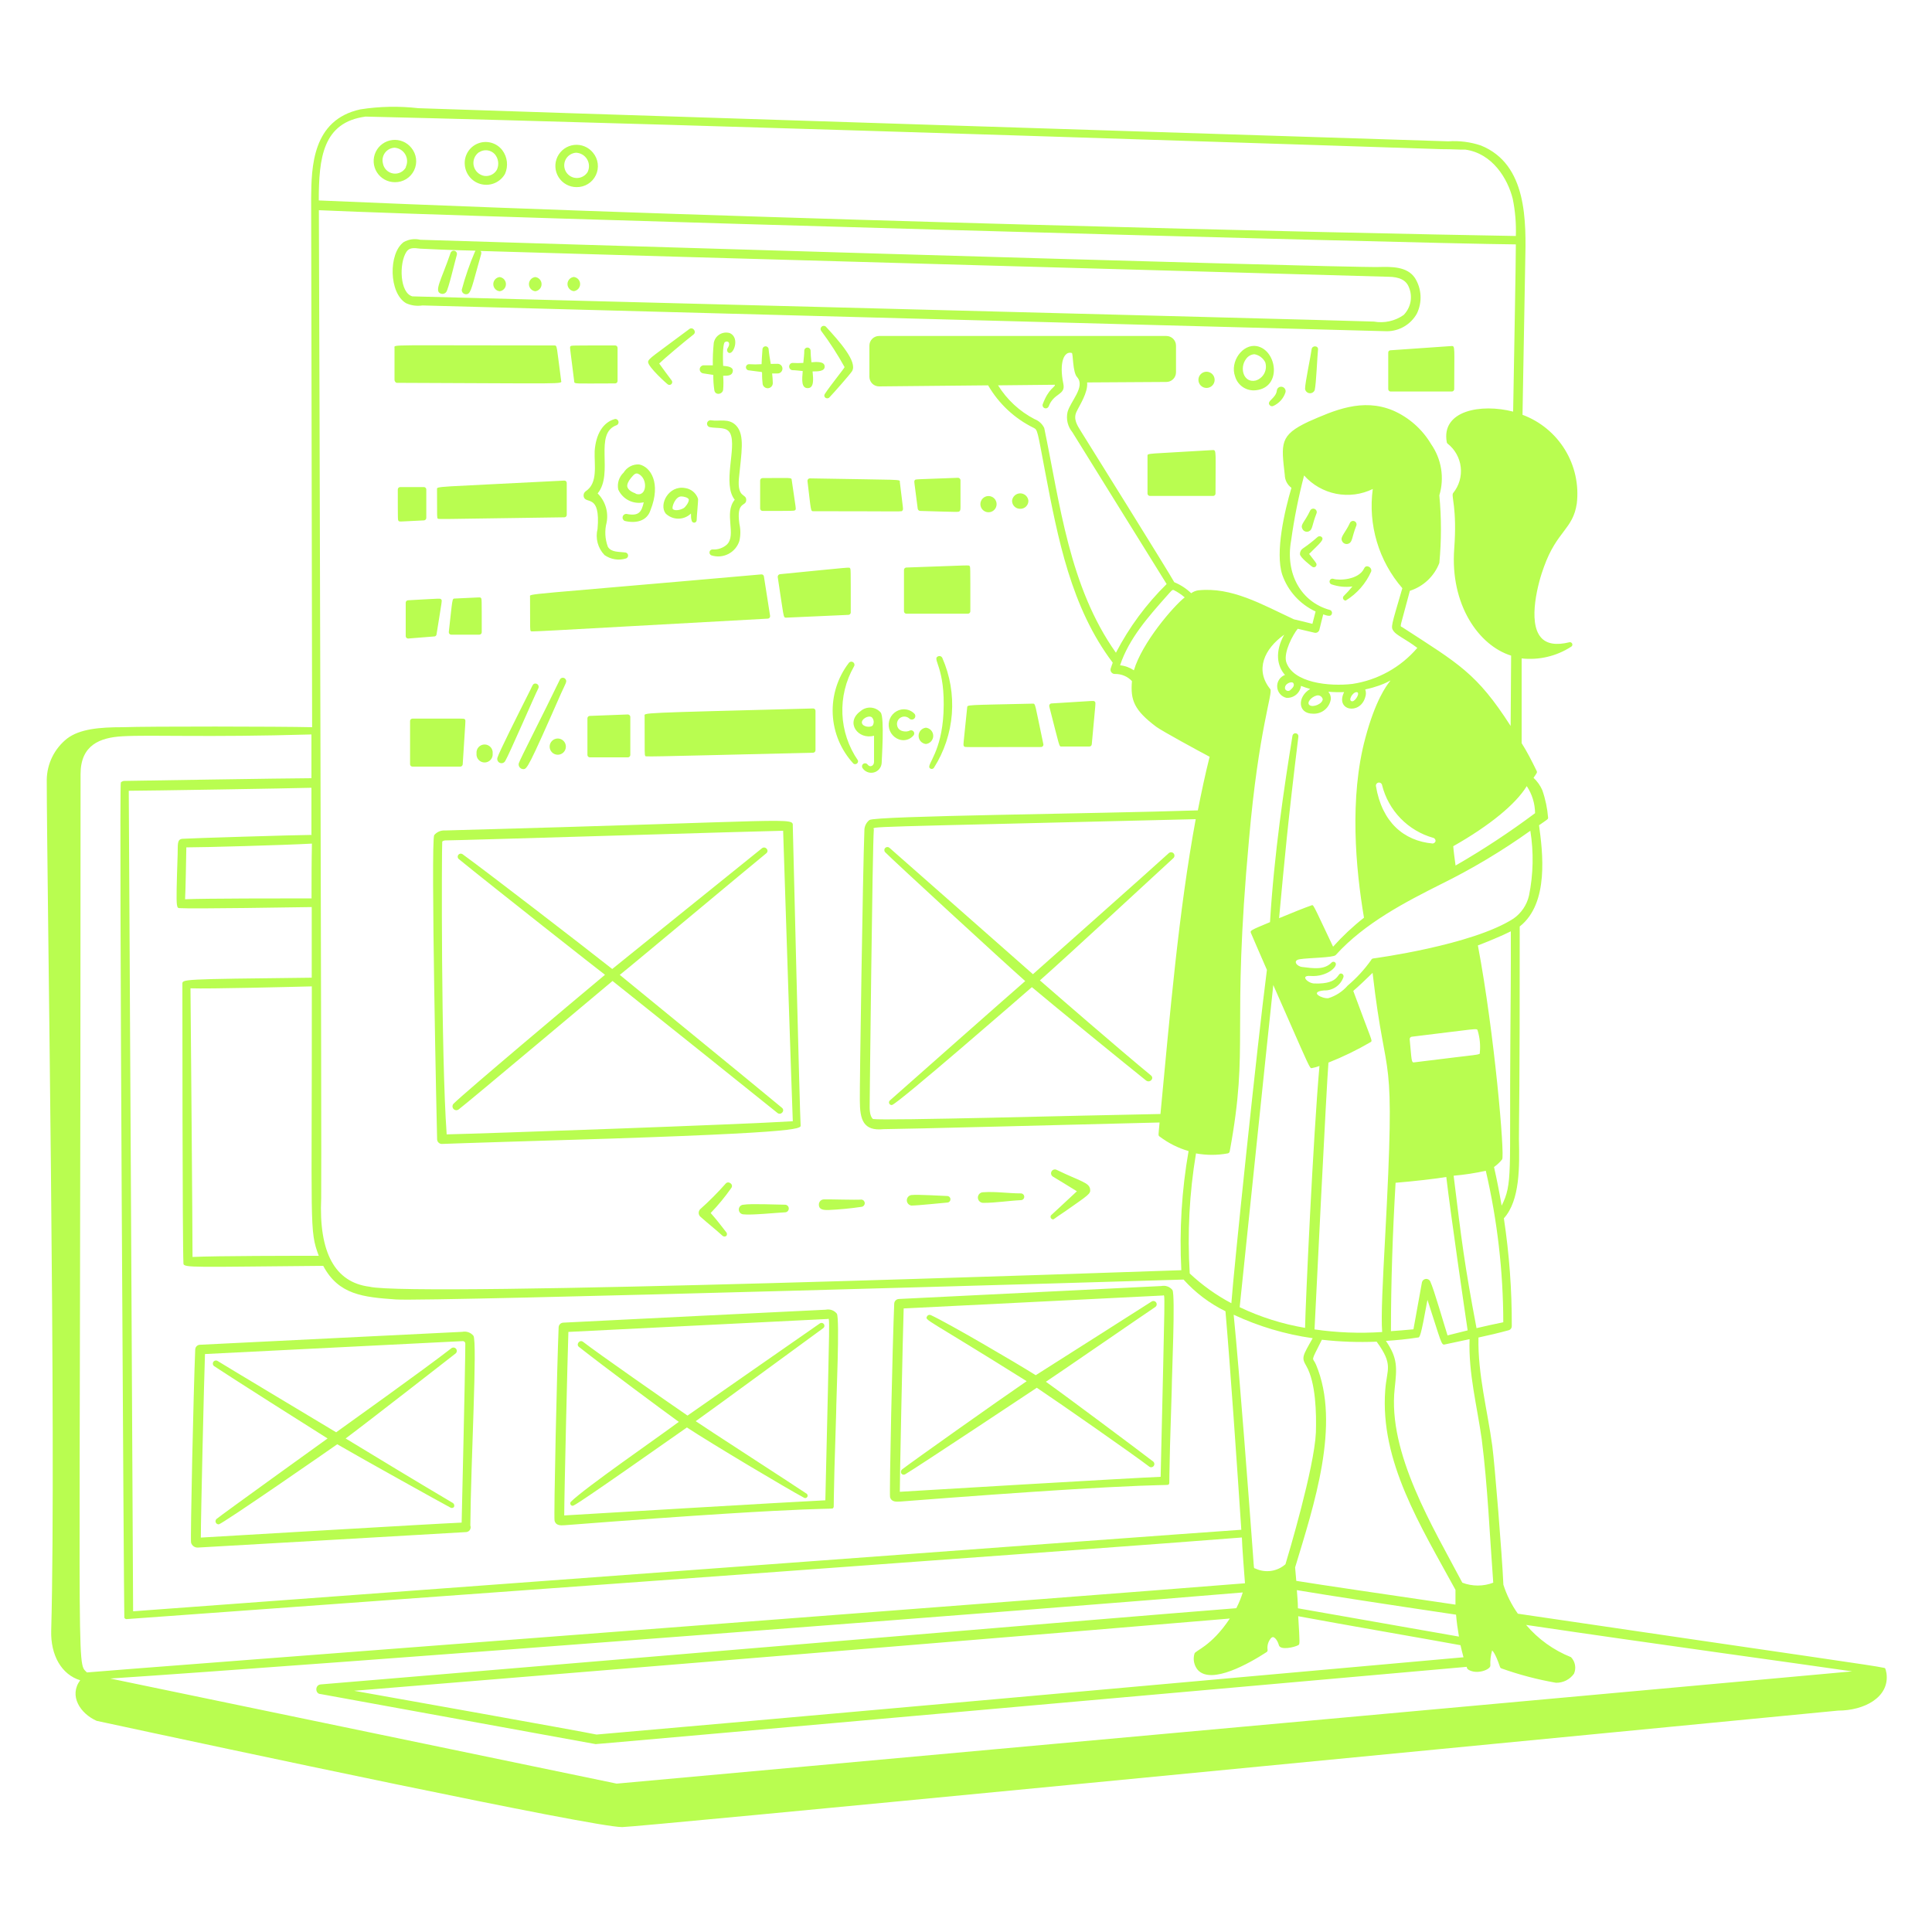 <svg xmlns="http://www.w3.org/2000/svg" fill="none" viewBox="0 0 400 400" height="400" width="400">
<path fill="#B9FD50" d="M280 121.421C279.432 122.121 278.824 122.789 278.18 123.421C278.111 123.503 278.067 123.603 278.054 123.71C278.04 123.817 278.058 123.925 278.104 124.022C278.15 124.119 278.224 124.201 278.315 124.257C278.407 124.314 278.513 124.343 278.62 124.341C280.94 122.918 282.774 120.826 283.88 118.341C284.16 117.501 282.86 116.741 282.44 117.661C281.34 120.081 277.18 120.221 276.08 119.841C275.929 119.785 275.762 119.792 275.616 119.859C275.469 119.927 275.356 120.049 275.3 120.201C275.245 120.352 275.251 120.519 275.319 120.665C275.386 120.811 275.509 120.925 275.66 120.981C277.053 121.463 278.539 121.613 280 121.421ZM272.74 111.221C271.799 112.058 270.803 112.833 269.76 113.541C269.564 113.667 269.404 113.843 269.296 114.049C269.187 114.256 269.134 114.487 269.14 114.721C269.14 115.441 271.66 117.321 271.68 117.341C271.786 117.419 271.916 117.458 272.048 117.45C272.18 117.442 272.304 117.388 272.4 117.297C272.496 117.206 272.556 117.085 272.571 116.953C272.585 116.822 272.553 116.69 272.48 116.581C272.34 116.321 271.54 115.341 271.04 114.681C273.3 112.421 274.32 111.681 273.56 111.121C273.433 111.041 273.282 111.008 273.133 111.026C272.984 111.045 272.845 111.113 272.74 111.221ZM271 110.001C271.8 109.641 271.6 108.721 272.56 106.321C272.598 106.234 272.619 106.141 272.621 106.046C272.623 105.951 272.606 105.857 272.572 105.769C272.538 105.681 272.486 105.6 272.421 105.532C272.355 105.463 272.277 105.409 272.19 105.371C272.104 105.332 272.01 105.312 271.916 105.31C271.821 105.308 271.727 105.324 271.639 105.359C271.55 105.393 271.47 105.445 271.402 105.51C271.333 105.576 271.278 105.654 271.24 105.741C270.12 108.081 269.24 108.561 269.6 109.381C269.644 109.519 269.716 109.646 269.813 109.754C269.909 109.862 270.028 109.948 270.16 110.007C270.293 110.066 270.436 110.095 270.581 110.094C270.726 110.093 270.869 110.061 271 110.001ZM279.24 112.541C280.04 112.181 279.86 111.241 280.8 108.861C280.877 108.686 280.881 108.487 280.812 108.309C280.743 108.131 280.605 107.987 280.43 107.911C280.255 107.834 280.057 107.829 279.879 107.899C279.7 107.968 279.557 108.106 279.48 108.281C278.56 110.281 277.48 111.121 277.82 111.921C277.866 112.059 277.941 112.187 278.039 112.295C278.138 112.403 278.258 112.489 278.392 112.548C278.526 112.606 278.671 112.636 278.817 112.635C278.963 112.633 279.107 112.601 279.24 112.541ZM116.18 78.821C115.22 71.681 115.4 71.521 114.78 71.521C79.82 71.521 81.68 71.281 81.68 72.021V78.641C81.68 78.921 81.9 79.261 82.18 79.261C117.56 79.381 116.3 79.581 116.18 78.821ZM127.36 71.521C117.8 71.521 118.36 71.521 118.14 71.681C117.92 71.841 117.96 71.541 118.88 78.941C118.88 79.561 118.98 79.381 127.36 79.381C127.493 79.381 127.62 79.328 127.714 79.234C127.808 79.14 127.86 79.013 127.86 78.881V72.001C127.855 71.871 127.8 71.749 127.707 71.66C127.614 71.57 127.49 71.52 127.36 71.521ZM300.56 71.641L287.88 72.521C287.818 72.52 287.757 72.533 287.7 72.557C287.642 72.582 287.591 72.617 287.548 72.662C287.505 72.707 287.471 72.76 287.449 72.818C287.427 72.876 287.418 72.939 287.42 73.001V80.561C287.42 80.693 287.473 80.82 287.567 80.914C287.66 81.008 287.788 81.061 287.92 81.061H300.58C300.713 81.061 300.84 81.008 300.934 80.914C301.028 80.82 301.08 80.693 301.08 80.561C301.08 72.001 301.3 71.621 300.56 71.641ZM88.26 107.241V101.341C88.26 101.208 88.208 101.081 88.114 100.987C88.02 100.893 87.893 100.841 87.76 100.841H82.86C82.728 100.841 82.6 100.893 82.507 100.987C82.413 101.081 82.36 101.208 82.36 101.341C82.36 107.961 82.36 107.641 82.52 107.841C82.68 108.041 82.52 108.001 87.78 107.741C87.908 107.731 88.027 107.674 88.116 107.582C88.204 107.49 88.256 107.368 88.26 107.241ZM116.82 99.501C89.46 100.921 90.48 100.621 90.48 101.341C90.48 107.461 90.48 107.161 90.62 107.341C90.76 107.521 89.22 107.501 116.84 107.101C116.973 107.101 117.1 107.048 117.194 106.954C117.288 106.86 117.34 106.733 117.34 106.601V100.001C117.343 99.932 117.332 99.864 117.307 99.801C117.281 99.737 117.243 99.68 117.193 99.633C117.144 99.585 117.086 99.549 117.021 99.526C116.957 99.504 116.888 99.495 116.82 99.501ZM157.38 99.481V105.281C157.38 105.413 157.433 105.54 157.527 105.634C157.62 105.728 157.748 105.781 157.88 105.781C164.76 105.781 164.42 105.781 164.64 105.601C164.86 105.421 164.82 105.601 163.92 99.401C163.92 98.801 163.62 98.981 157.92 98.981C157.851 98.975 157.782 98.984 157.717 99.007C157.651 99.029 157.591 99.065 157.541 99.112C157.49 99.159 157.449 99.216 157.422 99.279C157.394 99.343 157.38 99.411 157.38 99.481ZM186.84 105.681C187.06 105.421 187 105.681 186.3 99.801C186.3 99.181 187.3 99.401 167.68 99.041C167.609 99.04 167.539 99.055 167.474 99.084C167.409 99.112 167.351 99.155 167.304 99.207C167.256 99.26 167.221 99.323 167.2 99.391C167.178 99.459 167.172 99.53 167.18 99.601C167.94 105.841 167.8 105.841 168.4 105.841C188 105.841 186.62 106.001 186.84 105.681ZM190.48 105.781C199 106.021 198.48 106.061 198.7 105.781C198.92 105.501 198.86 105.921 198.86 99.421C198.855 99.286 198.798 99.159 198.701 99.066C198.604 98.972 198.475 98.921 198.34 98.921C189.06 99.281 189.6 99.181 189.4 99.421C189.2 99.661 189.26 99.421 190 105.281C190.009 105.407 190.062 105.526 190.149 105.618C190.237 105.709 190.354 105.767 190.48 105.781ZM90.38 131.341C91.56 123.941 91.56 124.341 91.34 124.101C91.12 123.861 91.46 123.901 84.46 124.281C84.335 124.291 84.218 124.348 84.132 124.44C84.047 124.533 84 124.655 84 124.781V131.701C84 131.833 84.053 131.96 84.147 132.054C84.24 132.148 84.368 132.201 84.5 132.201L90 131.761C90.1 131.74 90.191 131.688 90.259 131.613C90.327 131.537 90.37 131.442 90.38 131.341ZM99.74 130.901C99.74 123.641 99.74 124.041 99.58 123.821C99.42 123.601 99.7 123.681 94.16 123.921C93.58 123.921 93.7 123.921 92.92 130.841C92.912 130.911 92.918 130.983 92.94 131.05C92.961 131.118 92.996 131.181 93.044 131.234C93.091 131.287 93.149 131.329 93.214 131.358C93.279 131.386 93.349 131.401 93.42 131.401H99.24C99.373 131.401 99.5 131.348 99.594 131.254C99.688 131.16 99.74 131.033 99.74 130.901ZM109.74 123.561C109.74 130.801 109.74 130.401 109.88 130.621C110.02 130.841 107.06 130.941 158.98 128.081C159.05 128.076 159.118 128.057 159.179 128.024C159.241 127.992 159.295 127.947 159.339 127.892C159.382 127.838 159.413 127.775 159.431 127.707C159.448 127.64 159.452 127.569 159.44 127.501L158.16 119.341C158.141 119.215 158.074 119.102 157.973 119.024C157.873 118.946 157.747 118.909 157.62 118.921C107.36 123.361 109.74 122.841 109.74 123.561ZM176.14 126.801C176.14 117.301 176.14 117.861 175.98 117.641C175.82 117.421 176.68 117.381 161.48 118.881C161.344 118.9 161.221 118.972 161.135 119.079C161.05 119.187 161.009 119.323 161.02 119.461C162.3 127.841 162.14 127.881 162.74 127.881L175.66 127.301C175.789 127.295 175.911 127.24 176.001 127.147C176.09 127.054 176.14 126.93 176.14 126.801ZM187.16 118.001V126.561C187.16 126.693 187.213 126.82 187.307 126.914C187.4 127.008 187.528 127.061 187.66 127.061H200.4C200.533 127.061 200.66 127.008 200.754 126.914C200.848 126.82 200.9 126.693 200.9 126.561C200.9 116.761 200.9 117.421 200.74 117.201C200.58 116.981 201.52 117.001 187.64 117.501C187.511 117.506 187.389 117.561 187.3 117.654C187.21 117.747 187.16 117.871 187.16 118.001ZM251.12 93.181C237.12 94.041 237.58 93.761 237.58 94.441V102.181C237.58 102.313 237.633 102.44 237.727 102.534C237.82 102.628 237.948 102.681 238.08 102.681H251.16C251.293 102.681 251.42 102.628 251.514 102.534C251.608 102.44 251.66 102.313 251.66 102.181C251.66 93.681 251.88 93.141 251.12 93.181ZM95.8 158.241C96.42 148.361 96.44 149.161 96.24 148.941C96.04 148.721 96.84 148.781 85.4 148.781C85.268 148.781 85.141 148.833 85.047 148.927C84.953 149.021 84.9 149.148 84.9 149.281V158.221C84.9 158.353 84.953 158.48 85.047 158.574C85.141 158.668 85.268 158.721 85.4 158.721H95.3C95.428 158.716 95.55 158.665 95.642 158.576C95.734 158.487 95.79 158.368 95.8 158.241ZM122.1 148.221C121.971 148.226 121.849 148.281 121.76 148.374C121.67 148.467 121.62 148.591 121.62 148.721V156.301C121.62 156.433 121.673 156.56 121.767 156.654C121.861 156.748 121.988 156.801 122.12 156.801H130C130.133 156.801 130.26 156.748 130.354 156.654C130.448 156.56 130.5 156.433 130.5 156.301V148.421C130.495 148.286 130.438 148.159 130.341 148.066C130.244 147.973 130.115 147.92 129.98 147.921L122.1 148.221ZM168.32 146.681C131.58 147.641 133.46 147.541 133.46 148.261C133.46 156.761 133.46 156.261 133.6 156.481C133.74 156.701 131.6 156.721 168.36 155.841C168.488 155.831 168.607 155.774 168.696 155.682C168.784 155.59 168.836 155.468 168.84 155.341V147.181C168.843 147.112 168.832 147.044 168.807 146.981C168.781 146.917 168.743 146.86 168.693 146.813C168.644 146.766 168.586 146.729 168.521 146.706C168.457 146.684 168.388 146.675 168.32 146.681ZM200.24 146.501C199.4 154.741 199.38 154.241 199.6 154.501C199.82 154.761 198.54 154.661 215.48 154.661C215.563 154.668 215.647 154.655 215.724 154.622C215.801 154.59 215.868 154.538 215.92 154.472C215.972 154.407 216.006 154.329 216.02 154.247C216.034 154.164 216.027 154.08 216 154.001C214.24 145.701 214.42 145.661 213.82 145.681C199.82 146.001 200.3 145.881 200.24 146.501ZM219.78 154.561H225.54C225.666 154.561 225.788 154.514 225.88 154.429C225.973 154.343 226.03 154.226 226.04 154.101C226.88 144.921 226.9 145.501 226.66 145.261C226.42 145.021 227.02 145.081 217.68 145.641C217.608 145.647 217.539 145.669 217.476 145.705C217.413 145.741 217.359 145.79 217.317 145.849C217.276 145.908 217.247 145.975 217.234 146.046C217.22 146.117 217.223 146.19 217.24 146.261C219.44 154.801 219.24 154.561 219.78 154.561ZM142.72 68.121C135.26 73.701 134.22 74.241 134.18 74.941C134.18 76.001 138.18 79.581 138.32 79.621C138.431 79.681 138.559 79.704 138.685 79.685C138.81 79.667 138.926 79.607 139.014 79.517C139.102 79.426 139.159 79.309 139.174 79.183C139.19 79.057 139.164 78.93 139.1 78.821C138.48 78.001 136.96 75.941 136.48 75.261C137.46 74.301 141.62 70.781 143.58 69.261C144.3 68.701 143.44 67.581 142.72 68.121ZM170.96 67.601C170.837 67.504 170.684 67.454 170.528 67.46C170.371 67.466 170.222 67.528 170.107 67.633C169.992 67.739 169.918 67.882 169.898 68.037C169.879 68.193 169.915 68.35 170 68.481C171.791 70.872 173.415 73.385 174.86 76.001C174.86 76.201 171.94 79.761 170.76 81.581C170.679 81.699 170.647 81.843 170.669 81.984C170.691 82.126 170.767 82.253 170.88 82.341C170.993 82.423 171.13 82.468 171.27 82.468C171.411 82.468 171.547 82.423 171.66 82.341C172.78 81.161 175.96 77.541 176.4 76.861C177.6 74.921 173.76 70.641 170.96 67.601ZM151.14 68.981C150.788 68.866 150.416 68.828 150.048 68.87C149.68 68.911 149.325 69.03 149.007 69.219C148.689 69.409 148.415 69.664 148.203 69.967C147.992 70.271 147.848 70.617 147.78 70.981C147.619 72.528 147.552 74.085 147.58 75.641H145.58C145.382 75.671 145.202 75.772 145.071 75.924C144.941 76.076 144.87 76.27 144.87 76.471C144.87 76.671 144.941 76.865 145.071 77.017C145.202 77.169 145.382 77.27 145.58 77.301L147.68 77.621C147.667 78.691 147.74 79.762 147.9 80.821C148.08 81.901 149.6 81.681 149.72 80.681C149.8 79.722 149.8 78.759 149.72 77.801C150.66 77.801 151.58 77.801 151.72 76.881C151.86 75.961 150.66 75.821 149.72 75.741C149.54 71.581 149.96 70.961 150.04 70.861C150.58 70.441 151.44 70.861 150.64 72.121C150.547 72.259 150.511 72.429 150.541 72.593C150.571 72.758 150.664 72.904 150.8 73.001C151.76 73.721 153.3 70.001 151.14 68.981ZM157.68 75.401C156.815 75.46 155.946 75.46 155.08 75.401C154.911 75.401 154.748 75.468 154.628 75.588C154.508 75.708 154.44 75.871 154.44 76.041C154.44 76.21 154.508 76.373 154.628 76.493C154.748 76.613 154.911 76.681 155.08 76.681L157.08 76.941C158.18 77.101 157.58 76.661 157.88 79.321C157.88 79.602 157.992 79.871 158.191 80.07C158.39 80.269 158.659 80.381 158.94 80.381C159.221 80.381 159.491 80.269 159.69 80.07C159.889 79.871 160 79.602 160 79.321C159.989 78.652 159.942 77.984 159.86 77.321H161C161.266 77.321 161.52 77.215 161.707 77.028C161.895 76.84 162 76.586 162 76.321C162 76.055 161.895 75.801 161.707 75.614C161.52 75.426 161.266 75.321 161 75.321C159.34 75.321 159.58 75.441 159.54 75.121C159.38 74.201 159.22 73.261 159.14 72.341C159.14 72.171 159.073 72.008 158.953 71.888C158.833 71.768 158.67 71.701 158.5 71.701C158.331 71.701 158.168 71.768 158.048 71.888C157.928 72.008 157.86 72.171 157.86 72.341C157.76 73.621 157.68 74.921 157.68 75.401Z"></path>
<path fill="#B9FD50" d="M167.999 75C167.898 74.17 167.837 73.335 167.819 72.5C167.793 72.347 167.713 72.208 167.594 72.109C167.475 72.009 167.325 71.954 167.169 71.954C167.014 71.954 166.864 72.009 166.745 72.109C166.626 72.208 166.546 72.347 166.519 72.5C166.519 73.4 166.399 74.24 166.319 75.14C165.554 75.187 164.785 75.187 164.019 75.14C163.842 75.169 163.68 75.26 163.563 75.398C163.446 75.535 163.382 75.709 163.382 75.89C163.382 76.07 163.446 76.244 163.563 76.382C163.68 76.519 163.842 76.611 164.019 76.64C164.759 76.64 165.439 76.76 166.199 76.82C166.039 78.58 165.879 80.36 167.219 80.36C168.559 80.36 168.399 78.56 168.239 76.9C169.339 76.9 170.779 76.9 170.739 75.86C170.699 74.82 169.159 74.9 167.999 75ZM127.359 86.74C124.839 87.4 123.359 89.9 123.119 93.4C123.019 96.3 123.839 99.98 121.299 101.68C121.123 101.798 120.986 101.965 120.904 102.16C120.822 102.356 120.8 102.571 120.839 102.78C121.199 104.54 124.359 102.02 123.719 109.5C123.478 110.451 123.483 111.448 123.735 112.397C123.987 113.345 124.478 114.214 125.159 114.92C125.79 115.366 126.514 115.663 127.276 115.788C128.039 115.913 128.82 115.862 129.559 115.64C129.697 115.604 129.819 115.524 129.906 115.412C129.993 115.3 130.041 115.162 130.041 115.02C130.041 114.878 129.993 114.739 129.906 114.627C129.819 114.515 129.697 114.435 129.559 114.4C128.179 114.2 126.579 114.4 125.859 113.22C125.249 111.601 125.158 109.832 125.599 108.16C125.8 107.084 125.735 105.975 125.411 104.93C125.087 103.884 124.513 102.934 123.739 102.16C127.159 97.98 122.799 89.68 127.739 88C127.868 87.921 127.967 87.802 128.021 87.662C128.074 87.521 128.08 87.367 128.036 87.223C127.993 87.079 127.903 86.953 127.78 86.866C127.658 86.778 127.51 86.734 127.359 86.74ZM152.459 88.16C150.959 86.5 148.859 87.3 147.259 87.02C147.166 87 147.07 86.999 146.976 87.016C146.883 87.034 146.793 87.07 146.714 87.121C146.634 87.174 146.565 87.241 146.511 87.319C146.457 87.398 146.419 87.486 146.399 87.58C146.38 87.673 146.379 87.769 146.396 87.863C146.414 87.956 146.449 88.046 146.501 88.126C146.553 88.206 146.621 88.274 146.699 88.328C146.778 88.382 146.866 88.42 146.959 88.44C148.639 88.76 150.519 88.28 151.219 89.8C152.539 92.72 149.519 100.26 152.119 103.46C149.799 106.28 152.559 110.74 150.479 112.76C149.699 113.45 148.68 113.809 147.639 113.76C147.485 113.732 147.325 113.763 147.191 113.846C147.057 113.929 146.959 114.058 146.914 114.209C146.87 114.36 146.882 114.522 146.95 114.664C147.017 114.806 147.134 114.919 147.279 114.98C147.856 115.166 148.464 115.237 149.068 115.188C149.671 115.139 150.26 114.972 150.799 114.695C151.338 114.418 151.817 114.037 152.208 113.575C152.599 113.112 152.896 112.577 153.079 112C153.347 110.828 153.347 109.611 153.079 108.44C152.419 103.66 154.459 104.96 154.499 103.54C154.539 102.12 152.639 103.22 152.979 99.08C153.519 93.66 154.219 90.1 152.459 88.16Z"></path>
<path fill="#B9FD50" d="M132.339 96.16C131.7 96.118 131.062 96.253 130.494 96.549C129.927 96.846 129.451 97.292 129.119 97.84C128.649 98.279 128.299 98.831 128.103 99.444C127.907 100.056 127.871 100.709 127.999 101.34C128.439 102.323 129.204 103.125 130.166 103.609C131.128 104.094 132.228 104.232 133.279 104C132.819 106 132.279 106.92 129.699 106.4C129.52 106.389 129.342 106.441 129.198 106.549C129.054 106.656 128.952 106.811 128.912 106.986C128.871 107.161 128.893 107.345 128.975 107.505C129.057 107.665 129.193 107.791 129.359 107.86C131.719 108.42 133.959 107.86 134.679 105.62C136.919 100 134.679 96.62 132.339 96.16ZM131.599 102.16C130.299 101.7 129.979 101.16 129.879 100.76C129.779 100.36 130.059 99.64 130.619 98.98C131.179 98.32 131.539 97.86 132.099 98.08C134.219 98.98 133.999 103.06 131.599 102.22V102.16ZM141.819 101.04C138.439 100.44 136.359 104.44 137.819 106.32C138.521 107.002 139.461 107.383 140.439 107.383C141.418 107.383 142.358 107.002 143.059 106.32C143.059 106.82 143.059 107.38 143.179 107.68C143.184 107.818 143.24 107.95 143.336 108.05C143.432 108.149 143.561 108.21 143.699 108.22C143.839 108.22 143.974 108.166 144.074 108.069C144.175 107.972 144.234 107.84 144.239 107.7C144.239 106.94 144.599 103.5 144.519 103.26C144.322 102.674 143.965 102.155 143.487 101.763C143.01 101.371 142.432 101.12 141.819 101.04ZM142.619 103.46C142.619 104.06 141.879 105.02 141.519 105.22C140.519 105.76 139.519 105.72 139.279 105.36C139.039 105 139.819 102.78 141.039 102.78C141.499 102.78 142.519 102.98 142.619 103.46ZM260.199 71.66C257.299 71.14 254.579 74.84 255.719 77.96C255.986 78.86 256.561 79.638 257.343 80.158C258.126 80.677 259.066 80.904 259.999 80.8C265.519 80.22 264.379 72.44 260.199 71.66ZM259.999 78.78C257.459 79.38 256.559 76.16 257.999 74.3C258.194 74.019 258.45 73.787 258.748 73.621C259.046 73.454 259.379 73.358 259.719 73.34C260.198 73.426 260.65 73.623 261.038 73.915C261.427 74.206 261.743 74.585 261.959 75.02C262.198 75.778 262.125 76.6 261.758 77.305C261.39 78.01 260.758 78.541 259.999 78.78ZM271.559 72.3C271.379 73.74 270.219 79.1 270.199 80.5C270.227 80.73 270.33 80.944 270.493 81.109C270.655 81.273 270.869 81.379 271.098 81.409C271.328 81.439 271.561 81.391 271.76 81.274C271.96 81.156 272.114 80.975 272.199 80.76C272.519 79.36 272.719 73.82 272.879 72.44C273.039 71.54 271.679 71.44 271.559 72.3ZM265.479 80.1C265.357 80.064 265.228 80.055 265.102 80.075C264.975 80.094 264.855 80.14 264.748 80.21C264.641 80.281 264.552 80.374 264.484 80.482C264.417 80.591 264.375 80.713 264.359 80.84C264.179 82.48 262.219 82.98 262.839 83.84C262.925 83.966 263.054 84.055 263.201 84.092C263.349 84.129 263.505 84.11 263.639 84.04C264.228 83.773 264.755 83.386 265.185 82.904C265.616 82.422 265.941 81.855 266.139 81.24C266.173 81.122 266.182 80.998 266.166 80.876C266.151 80.754 266.111 80.637 266.05 80.531C265.988 80.424 265.906 80.332 265.808 80.258C265.71 80.184 265.598 80.13 265.479 80.1ZM251.479 78.64C251.479 78.194 251.302 77.767 250.987 77.452C250.672 77.137 250.245 76.96 249.799 76.96C249.354 76.96 248.927 77.137 248.611 77.452C248.296 77.767 248.119 78.194 248.119 78.64C248.119 79.085 248.296 79.513 248.611 79.828C248.927 80.143 249.354 80.32 249.799 80.32C250.245 80.32 250.672 80.143 250.987 79.828C251.302 79.513 251.479 79.085 251.479 78.64ZM202.979 104.38C202.979 104.825 203.156 105.253 203.471 105.568C203.787 105.883 204.214 106.06 204.659 106.06C205.105 106.06 205.532 105.883 205.847 105.568C206.162 105.253 206.339 104.825 206.339 104.38C206.339 103.934 206.162 103.507 205.847 103.192C205.532 102.877 205.105 102.7 204.659 102.7C204.214 102.7 203.787 102.877 203.471 103.192C203.156 103.507 202.979 103.934 202.979 104.38ZM101.999 156C102.025 155.765 102.001 155.528 101.929 155.303C101.857 155.078 101.738 154.871 101.58 154.695C101.423 154.52 101.23 154.379 101.014 154.283C100.799 154.187 100.565 154.137 100.329 154.137C100.093 154.137 99.86 154.187 99.644 154.283C99.429 154.379 99.236 154.52 99.078 154.695C98.921 154.871 98.802 155.078 98.73 155.303C98.658 155.528 98.634 155.765 98.659 156C98.634 156.234 98.658 156.472 98.73 156.697C98.802 156.921 98.921 157.128 99.078 157.304C99.236 157.48 99.429 157.621 99.644 157.717C99.86 157.813 100.093 157.863 100.329 157.863C100.565 157.863 100.799 157.813 101.014 157.717C101.23 157.621 101.423 157.48 101.58 157.304C101.738 157.128 101.857 156.921 101.929 156.697C102.001 156.472 102.025 156.234 101.999 156ZM113.799 154.58C113.799 155.025 113.976 155.453 114.291 155.768C114.607 156.083 115.034 156.26 115.479 156.26C115.925 156.26 116.352 156.083 116.667 155.768C116.982 155.453 117.159 155.025 117.159 154.58C117.159 154.134 116.982 153.707 116.667 153.392C116.352 153.077 115.925 152.9 115.479 152.9C115.034 152.9 114.607 153.077 114.291 153.392C113.976 153.707 113.799 154.134 113.799 154.58ZM191.699 150.66C191.283 150.705 190.898 150.903 190.618 151.215C190.338 151.527 190.184 151.931 190.184 152.35C190.184 152.769 190.338 153.173 190.618 153.485C190.898 153.797 191.283 153.994 191.699 154.04C192.116 153.994 192.501 153.797 192.781 153.485C193.061 153.173 193.215 152.769 193.215 152.35C193.215 151.931 193.061 151.527 192.781 151.215C192.501 150.903 192.116 150.705 191.699 150.66ZM211.239 105.34C211.462 105.345 211.682 105.306 211.889 105.223C212.095 105.141 212.282 105.017 212.44 104.86C212.597 104.703 212.72 104.515 212.803 104.309C212.885 104.103 212.925 103.882 212.919 103.66C212.874 103.243 212.676 102.858 212.365 102.578C212.053 102.299 211.648 102.144 211.229 102.144C210.81 102.144 210.406 102.299 210.094 102.578C209.782 102.858 209.585 103.243 209.539 103.66C209.534 103.884 209.574 104.106 209.658 104.314C209.742 104.522 209.867 104.71 210.026 104.867C210.185 105.025 210.375 105.148 210.584 105.229C210.793 105.31 211.016 105.348 211.239 105.34ZM103.439 60.3C103.8 60.258 104.132 60.085 104.373 59.814C104.614 59.543 104.748 59.193 104.748 58.83C104.748 58.467 104.614 58.117 104.373 57.846C104.132 57.575 103.8 57.402 103.439 57.36C103.079 57.402 102.747 57.575 102.506 57.846C102.264 58.117 102.131 58.467 102.131 58.83C102.131 59.193 102.264 59.543 102.506 59.814C102.747 60.085 103.079 60.258 103.439 60.3ZM110.819 60.3C111.18 60.258 111.512 60.085 111.753 59.814C111.994 59.543 112.128 59.193 112.128 58.83C112.128 58.467 111.994 58.117 111.753 57.846C111.512 57.575 111.18 57.402 110.819 57.36C110.459 57.402 110.127 57.575 109.886 57.846C109.644 58.117 109.511 58.467 109.511 58.83C109.511 59.193 109.644 59.543 109.886 59.814C110.127 60.085 110.459 60.258 110.819 60.3ZM118.799 60.28C119.16 60.238 119.492 60.065 119.733 59.794C119.974 59.523 120.108 59.173 120.108 58.81C120.108 58.447 119.974 58.097 119.733 57.826C119.492 57.555 119.16 57.382 118.799 57.34C118.439 57.382 118.107 57.555 117.866 57.826C117.624 58.097 117.491 58.447 117.491 58.81C117.491 59.173 117.624 59.523 117.866 59.794C118.107 60.065 118.439 60.238 118.799 60.28ZM111.459 142.5C111.512 142.394 111.535 142.276 111.528 142.158C111.521 142.04 111.483 141.926 111.419 141.827C111.354 141.728 111.265 141.648 111.16 141.594C111.055 141.54 110.937 141.515 110.819 141.52C110.299 141.52 110.199 142.06 109.799 142.84C107.019 148.36 103.279 155.84 102.999 156.84C102.925 157.052 102.934 157.284 103.025 157.489C103.116 157.694 103.282 157.856 103.489 157.943C103.696 158.03 103.928 158.035 104.138 157.956C104.348 157.877 104.52 157.721 104.619 157.52C105.319 156.42 110.759 143.84 111.459 142.5ZM117.119 140.66C117.06 140.556 116.974 140.47 116.87 140.41C116.767 140.35 116.649 140.318 116.529 140.318C116.41 140.318 116.292 140.35 116.188 140.41C116.085 140.47 115.999 140.556 115.939 140.66C112.639 147.52 107.599 157.3 107.399 158.06C107.37 158.201 107.372 158.347 107.405 158.487C107.439 158.627 107.502 158.758 107.592 158.871C107.682 158.983 107.795 159.075 107.925 159.139C108.054 159.202 108.195 159.237 108.339 159.24C109.119 159.24 109.379 158.98 116.179 143.52C117.139 141.42 117.419 141.12 117.119 140.66ZM177.619 157.42C175.668 154.588 174.556 151.264 174.411 147.828C174.266 144.392 175.094 140.986 176.799 138C176.895 137.857 176.93 137.681 176.896 137.513C176.862 137.344 176.763 137.195 176.619 137.1C176.476 137.004 176.301 136.97 176.132 137.003C175.963 137.037 175.815 137.137 175.719 137.28C173.403 140.309 172.231 144.059 172.41 147.869C172.59 151.678 174.109 155.301 176.699 158.1C176.803 158.175 176.927 158.215 177.054 158.214C177.182 158.214 177.306 158.172 177.408 158.097C177.511 158.021 177.587 157.914 177.625 157.793C177.663 157.671 177.661 157.54 177.619 157.42Z"></path>
<path fill="#B9FD50" d="M194.239 135.88C192.839 136.42 195.799 138.08 195.339 147.62C194.939 155.62 191.959 158.16 192.439 158.96C192.491 159.034 192.56 159.095 192.64 159.137C192.72 159.179 192.809 159.201 192.899 159.201C192.99 159.201 193.079 159.179 193.159 159.137C193.239 159.095 193.308 159.034 193.359 158.96C195.493 155.603 196.767 151.773 197.071 147.807C197.374 143.842 196.697 139.862 195.099 136.22C195.029 136.062 194.9 135.938 194.739 135.874C194.578 135.811 194.399 135.813 194.239 135.88ZM178.159 147.24C174.919 149.56 177.659 153.24 180.959 152.32V157.74C180.959 158.56 180.119 158.98 179.619 158.28C179.523 158.15 179.382 158.062 179.223 158.032C179.065 158.003 178.901 158.034 178.765 158.12C178.628 158.206 178.529 158.34 178.487 158.496C178.446 158.652 178.464 158.817 178.539 158.96C178.778 159.352 179.135 159.658 179.559 159.833C179.984 160.008 180.452 160.044 180.898 159.934C181.344 159.825 181.743 159.577 182.038 159.225C182.333 158.874 182.509 158.438 182.539 157.98C182.539 157.34 183.159 148.58 182.339 147.52C182.085 147.225 181.774 146.983 181.426 146.808C181.077 146.634 180.697 146.531 180.308 146.505C179.919 146.479 179.529 146.53 179.16 146.657C178.791 146.783 178.451 146.981 178.159 147.24ZM180.499 148.5C180.716 148.722 180.852 149.01 180.884 149.319C180.917 149.627 180.845 149.938 180.679 150.2C180.239 150.68 178.679 150.52 178.459 149.72C178.239 148.92 179.779 148 180.499 148.5ZM186.579 146.9C185.891 147.037 185.267 147.396 184.801 147.921C184.336 148.446 184.054 149.109 184 149.808C183.945 150.508 184.121 151.206 184.5 151.797C184.879 152.387 185.441 152.838 186.099 153.08C186.644 153.284 187.24 153.306 187.799 153.144C188.357 152.982 188.849 152.644 189.199 152.18C189.271 152.054 189.299 151.909 189.28 151.765C189.26 151.622 189.195 151.489 189.092 151.387C188.99 151.285 188.857 151.219 188.714 151.2C188.571 151.18 188.425 151.208 188.299 151.28C187.759 151.6 185.859 151.6 185.719 150.04C185.687 149.731 185.75 149.419 185.9 149.146C186.05 148.874 186.281 148.654 186.56 148.517C186.839 148.379 187.153 148.331 187.461 148.378C187.768 148.425 188.054 148.565 188.279 148.78C188.42 148.913 188.607 148.984 188.801 148.978C188.994 148.973 189.177 148.89 189.309 148.75C189.442 148.609 189.513 148.422 189.508 148.229C189.502 148.036 189.42 147.853 189.279 147.72C188.928 147.377 188.5 147.123 188.03 146.98C187.56 146.837 187.062 146.81 186.579 146.9ZM91.299 60.8C91.497 60.864 91.71 60.864 91.908 60.8C92.106 60.735 92.278 60.609 92.399 60.44C92.859 59.82 94.179 54.14 94.579 52.78C94.632 52.608 94.615 52.421 94.531 52.262C94.446 52.102 94.302 51.983 94.129 51.93C93.957 51.877 93.771 51.895 93.611 51.979C93.452 52.063 93.332 52.208 93.279 52.38C91.359 58 89.779 60.32 91.299 60.8ZM150.219 245.08C148.579 246.936 146.83 248.693 144.979 250.34C144.877 250.44 144.796 250.56 144.741 250.692C144.685 250.825 144.657 250.967 144.657 251.11C144.657 251.253 144.685 251.395 144.741 251.527C144.796 251.66 144.877 251.779 144.979 251.88C146.519 253.26 148.139 254.52 149.619 255.88C149.728 255.964 149.862 256.01 149.999 256.01C150.137 256.01 150.271 255.964 150.379 255.88C150.466 255.776 150.513 255.645 150.513 255.51C150.513 255.375 150.466 255.244 150.379 255.14C149.319 253.76 148.259 252.4 147.139 251.14C148.682 249.538 150.1 247.819 151.379 246C151.999 245.22 150.779 244.36 150.219 245.08ZM217.999 252.46C218.239 252.46 217.999 252.46 220.579 250.76C225.359 247.4 225.839 247.18 225.699 246.22C225.519 244.82 223.699 244.6 218.799 242.22C218.614 242.116 218.395 242.091 218.19 242.149C217.986 242.207 217.813 242.344 217.709 242.53C217.606 242.716 217.581 242.935 217.639 243.139C217.697 243.344 217.834 243.516 218.019 243.62C218.939 244.14 221.839 245.96 222.959 246.64C220.059 249.36 217.599 251.62 217.599 251.62C217.547 251.698 217.515 251.788 217.508 251.882C217.501 251.975 217.519 252.069 217.559 252.154C217.6 252.239 217.662 252.312 217.739 252.365C217.816 252.419 217.906 252.452 217.999 252.46ZM203.559 249.04C206.239 249.04 208.779 248.6 211.359 248.48C211.545 248.48 211.723 248.406 211.854 248.275C211.986 248.144 212.059 247.966 212.059 247.78C212.059 247.594 211.986 247.416 211.854 247.285C211.723 247.154 211.545 247.08 211.359 247.08C208.739 247.08 206.239 246.66 203.559 246.84C203.268 246.84 202.988 246.956 202.782 247.162C202.575 247.368 202.459 247.648 202.459 247.94C202.459 248.232 202.575 248.511 202.782 248.718C202.988 248.924 203.268 249.04 203.559 249.04ZM188.699 249.6C189.979 249.6 195.499 249.02 196.099 248.98C196.28 248.98 196.453 248.908 196.58 248.781C196.708 248.653 196.779 248.48 196.779 248.3C196.779 248.12 196.708 247.947 196.58 247.819C196.453 247.692 196.28 247.62 196.099 247.62C195.499 247.62 189.979 247.26 188.699 247.42C188.436 247.456 188.194 247.586 188.019 247.786C187.844 247.987 187.747 248.244 187.747 248.51C187.747 248.776 187.844 249.033 188.019 249.234C188.194 249.434 188.436 249.564 188.699 249.6ZM170.579 248.32C170.44 248.323 170.303 248.353 170.175 248.408C170.048 248.464 169.932 248.544 169.836 248.644C169.739 248.745 169.663 248.863 169.612 248.993C169.562 249.122 169.537 249.261 169.539 249.4C169.539 250.58 170.759 250.52 171.539 250.52C173.836 250.415 176.125 250.195 178.399 249.86C178.577 249.831 178.739 249.739 178.856 249.602C178.972 249.465 179.037 249.29 179.037 249.11C179.037 248.93 178.972 248.755 178.856 248.618C178.739 248.48 178.577 248.389 178.399 248.36C177.059 248.46 171.859 248.28 170.579 248.32ZM162.519 249.42C161.039 249.42 155.399 249.16 153.959 249.42C153.694 249.42 153.44 249.525 153.252 249.713C153.065 249.9 152.959 250.155 152.959 250.42C152.959 250.685 153.065 250.939 153.252 251.127C153.44 251.315 153.694 251.42 153.959 251.42C155.459 251.62 161.059 251.06 162.519 251C162.729 251 162.93 250.917 163.078 250.769C163.226 250.62 163.309 250.419 163.309 250.21C163.309 250 163.226 249.799 163.078 249.651C162.93 249.503 162.729 249.42 162.519 249.42ZM85.159 30.6C84.696 30.022 84.093 29.57 83.407 29.289C82.721 29.007 81.975 28.904 81.239 28.989C80.502 29.074 79.8 29.345 79.197 29.776C78.593 30.207 78.109 30.784 77.79 31.453C77.47 32.121 77.326 32.861 77.37 33.601C77.414 34.341 77.645 35.057 78.042 35.684C78.439 36.31 78.988 36.825 79.638 37.181C80.288 37.538 81.018 37.723 81.759 37.72C82.59 37.733 83.407 37.507 84.114 37.069C84.82 36.632 85.385 36 85.743 35.251C86.102 34.501 86.237 33.664 86.133 32.84C86.03 32.015 85.692 31.238 85.159 30.6ZM84.059 34.6C83.807 35.07 83.415 35.45 82.936 35.686C82.458 35.922 81.917 36.003 81.391 35.917C80.864 35.831 80.378 35.583 79.999 35.207C79.621 34.831 79.369 34.346 79.279 33.82C79.183 33.443 79.173 33.049 79.25 32.667C79.327 32.285 79.488 31.926 79.722 31.615C79.956 31.304 80.257 31.049 80.603 30.87C80.949 30.691 81.33 30.592 81.719 30.58C82.173 30.618 82.611 30.767 82.994 31.012C83.377 31.257 83.695 31.593 83.919 31.989C84.144 32.385 84.269 32.829 84.283 33.284C84.297 33.739 84.199 34.191 83.999 34.6H84.059ZM103.999 31.1C103.423 30.346 102.615 29.803 101.701 29.552C100.786 29.301 99.814 29.356 98.933 29.71C98.053 30.064 97.313 30.697 96.827 31.511C96.34 32.326 96.134 33.277 96.239 34.22C96.329 35.164 96.717 36.056 97.348 36.765C97.978 37.474 98.819 37.963 99.746 38.161C100.674 38.36 101.641 38.257 102.507 37.869C103.372 37.48 104.091 36.825 104.559 36C104.91 35.207 105.042 34.335 104.944 33.474C104.846 32.613 104.52 31.793 103.999 31.1ZM99.199 31.52C99.699 31.191 100.299 31.051 100.893 31.124C101.487 31.198 102.035 31.48 102.439 31.92C102.812 32.359 103.052 32.895 103.129 33.466C103.207 34.036 103.121 34.617 102.879 35.14C102.624 35.589 102.24 35.951 101.776 36.179C101.313 36.408 100.791 36.492 100.279 36.42C99.749 36.33 99.257 36.085 98.866 35.715C98.475 35.346 98.202 34.869 98.082 34.344C97.962 33.82 98.001 33.271 98.192 32.769C98.384 32.266 98.721 31.831 99.159 31.52H99.199ZM122.779 31.62C122.316 31.042 121.714 30.591 121.029 30.31C120.345 30.028 119.6 29.924 118.864 30.008C118.128 30.093 117.426 30.362 116.823 30.791C116.219 31.221 115.735 31.796 115.414 32.464C115.094 33.131 114.947 33.869 114.989 34.608C115.031 35.347 115.26 36.064 115.654 36.691C116.048 37.318 116.595 37.835 117.243 38.193C117.891 38.551 118.619 38.739 119.359 38.74C120.192 38.757 121.012 38.534 121.721 38.098C122.43 37.661 122.999 37.031 123.359 36.28C123.72 35.529 123.857 34.691 123.754 33.865C123.651 33.038 123.313 32.259 122.779 31.62ZM121.659 35.62C121.422 36.001 121.091 36.314 120.698 36.53C120.305 36.746 119.862 36.858 119.414 36.854C118.965 36.85 118.525 36.731 118.135 36.508C117.746 36.286 117.42 35.967 117.189 35.582C116.959 35.197 116.83 34.76 116.817 34.311C116.804 33.863 116.906 33.418 117.114 33.021C117.322 32.623 117.628 32.285 118.004 32.04C118.379 31.795 118.812 31.65 119.259 31.62C119.723 31.636 120.175 31.768 120.574 32.003C120.973 32.239 121.308 32.57 121.546 32.968C121.785 33.365 121.92 33.816 121.94 34.279C121.959 34.743 121.863 35.203 121.659 35.62Z"></path>
<path fill="#B9FD50" d="M293.34 64.94C293.91 63.775 294.173 62.483 294.103 61.188C294.033 59.893 293.633 58.637 292.94 57.54C291.32 55.14 288.06 55.22 285.44 55.28C277.34 55.48 87.2 49.66 87 49.64C85.84 49.36 84.618 49.532 83.58 50.12C80.4 52.44 80.5 60.7 84.08 62.78C85.138 63.257 86.313 63.417 87.46 63.24L287.14 68.58C288.403 68.576 289.642 68.237 290.732 67.597C291.821 66.958 292.721 66.041 293.34 64.94ZM98.3 52.18C97.212 54.718 96.309 57.331 95.6 60C95.595 60.119 95.613 60.238 95.655 60.349C95.697 60.461 95.761 60.562 95.843 60.648C95.925 60.734 96.024 60.803 96.134 60.85C96.243 60.896 96.361 60.92 96.48 60.92C97.38 60.92 97.54 60.1 98.9 55.18C99.64 52.42 99.84 52.34 99.48 51.96C128.14 52.86 287.04 57.28 287.36 57.3C289.82 57.3 291.16 58.06 291.7 59.48C292.108 60.438 292.22 61.495 292.025 62.518C291.829 63.54 291.333 64.481 290.6 65.22C289.716 65.84 288.719 66.279 287.666 66.512C286.612 66.746 285.523 66.769 284.46 66.58C272.8 66.18 85.6 61.4 85.4 61.36C82.78 60.72 82.56 54.54 84.16 52.12C84.74 51.26 85.62 51.3 87 51.48C100 52.12 98.48 51.66 98.3 52.18ZM164.14 171.08C164.14 169.08 165.82 169.96 92.14 171.94C91.717 171.91 91.293 171.982 90.904 172.149C90.514 172.316 90.17 172.573 89.9 172.9C89.14 174.04 90.46 235.32 90.5 235.9C90.51 236.153 90.618 236.392 90.801 236.567C90.984 236.743 91.227 236.84 91.48 236.84C91.48 236.84 99.34 236.56 106.22 236.36C166.6 234.62 165.82 233.76 165.76 232.94C165.6 231.4 164.16 172.14 164.14 171.08ZM91.56 174.28C91.56 174.14 91.94 174.02 92.14 174C94.8 174 159.78 172 162.14 172C162.32 178 164 229.04 164.14 232.14C153.86 232.8 99.96 234.7 92.48 234.86C91.3 218.52 91.44 175.48 91.56 174.28Z"></path>
<path fill="#B9FD50" d="M94.979 229.68C96.539 228.54 125.839 203.9 126.819 203.1C134.559 209.28 156.319 226.66 160.959 230.42C161.679 231 162.599 229.96 161.899 229.36C153.619 222.48 132.579 205.36 128.319 201.84C130.319 200.28 155.459 179.24 158.659 176.66C159.339 176.08 158.459 175.08 157.759 175.62C149.499 182.26 129.999 198 126.759 200.62C120.559 195.72 100.539 180.3 95.719 176.82C95.586 176.743 95.428 176.716 95.276 176.745C95.124 176.775 94.988 176.858 94.893 176.98C94.798 177.102 94.75 177.254 94.759 177.409C94.767 177.563 94.831 177.71 94.939 177.82C101.799 183.42 124.739 201.46 125.259 201.82C118.699 207.28 96.099 226.3 93.979 228.44C93.815 228.573 93.71 228.765 93.687 228.975C93.665 229.186 93.727 229.396 93.859 229.56C93.992 229.725 94.184 229.83 94.394 229.852C94.605 229.875 94.815 229.813 94.979 229.68ZM238.299 222.66C231.679 217.22 217.919 205.26 215.299 202.98C221.159 197.82 239.299 180.98 242.939 177.66C243.075 177.533 243.154 177.357 243.159 177.172C243.165 176.986 243.097 176.806 242.969 176.67C242.842 176.535 242.666 176.456 242.481 176.45C242.295 176.445 242.115 176.513 241.979 176.64C239.279 179.14 214.659 200.98 213.859 201.7C210.619 198.88 185.119 176.34 184.119 175.5C183.994 175.403 183.838 175.356 183.68 175.368C183.522 175.38 183.374 175.449 183.265 175.564C183.155 175.678 183.092 175.829 183.088 175.987C183.083 176.145 183.137 176.3 183.239 176.42C184.899 178.12 207.879 199.26 212.259 203.12C209.919 205.12 186.739 225.62 184.259 227.82C184.167 227.893 184.101 227.995 184.071 228.109C184.042 228.223 184.05 228.343 184.095 228.452C184.141 228.561 184.22 228.652 184.322 228.711C184.424 228.77 184.542 228.795 184.659 228.78C185.599 228.78 211.799 205.98 213.639 204.38C218.019 208.08 233.419 220.62 237.299 223.72C238.099 224.28 239.019 223.26 238.299 222.66ZM41.079 320.4C41.079 320.4 95.539 317.28 96.519 317.2C96.675 317.189 96.827 317.141 96.961 317.061C97.095 316.981 97.209 316.87 97.293 316.737C97.376 316.605 97.428 316.455 97.443 316.299C97.458 316.143 97.436 315.986 97.379 315.84C97.479 302.64 98.859 277.84 98.019 276.56C97.747 276.227 97.389 275.974 96.984 275.83C96.578 275.685 96.141 275.654 95.719 275.74L41.379 278.42C41.125 278.431 40.883 278.538 40.705 278.72C40.526 278.902 40.424 279.145 40.419 279.4C40.079 287.26 39.379 318.84 39.559 319.4C39.652 319.721 39.856 319.998 40.135 320.181C40.413 320.364 40.748 320.442 41.079 320.4ZM96.339 278.16C96.339 279.8 96.239 286.82 95.579 315.24C90.079 315.46 42.699 318.28 41.579 318.34C41.579 314.12 42.259 285.1 42.439 280.34L95.839 277.66C95.97 277.665 96.095 277.72 96.187 277.812C96.28 277.905 96.334 278.029 96.339 278.16ZM114.819 314.88C115.079 315.82 115.979 315.86 116.919 315.78C175.159 311.26 172.159 312.84 172.559 312.1C172.719 311.78 172.419 313.42 173.119 292.5C173.119 289.92 173.899 272.96 173.259 271.98C172.99 271.643 172.632 271.388 172.226 271.243C171.82 271.098 171.381 271.07 170.959 271.16C170.679 271.16 119.399 273.68 116.639 273.84C116.381 273.845 116.135 273.95 115.952 274.133C115.769 274.316 115.665 274.562 115.659 274.82C115.339 282.2 114.619 314.2 114.819 314.88ZM116.819 313.76C116.819 309.42 117.519 280.34 117.679 275.76L171.359 273.08C171.819 273.08 171.819 270.14 170.879 310.62C165.319 310.86 117.999 313.68 116.759 313.76H116.819ZM184.279 310C184.559 310.92 185.439 310.96 186.399 310.88C244.639 306.34 241.639 307.94 242.039 307.2C242.199 306.9 241.899 308.42 242.599 287.62C242.599 284.98 243.379 268.1 242.739 267.08C242.47 266.743 242.112 266.488 241.706 266.343C241.3 266.198 240.861 266.17 240.439 266.26L186.119 268.94C185.861 268.945 185.615 269.05 185.432 269.233C185.249 269.416 185.144 269.662 185.139 269.92C184.799 277.68 184.099 309.26 184.279 310ZM187.099 270.9L240.779 268.22C241.239 268.22 241.219 265.32 240.299 305.76C234.799 305.96 187.399 308.78 186.299 308.86C186.239 308.58 186.919 275.72 187.099 270.82V270.9Z"></path>
<path fill="#B9FD50" d="M93.48 279.12C87.48 283.78 71.82 294.92 69.6 296.54C67.78 295.44 47.28 283.16 45.06 281.78C44.917 281.687 44.742 281.655 44.576 281.691C44.409 281.726 44.263 281.827 44.17 281.97C44.077 282.113 44.045 282.288 44.081 282.454C44.116 282.621 44.217 282.767 44.36 282.86C47.34 284.86 64.04 295.46 67.82 297.82C66.62 298.68 46.08 313.46 44.86 314.46C44.755 314.544 44.679 314.659 44.643 314.788C44.606 314.918 44.612 315.055 44.658 315.182C44.705 315.308 44.79 315.416 44.902 315.491C45.013 315.566 45.145 315.604 45.28 315.6C45.96 315.6 69.28 299.42 69.82 299.02C74.52 301.76 91.38 311.14 93.24 312.12C93.359 312.196 93.503 312.226 93.643 312.204C93.783 312.182 93.91 312.109 94 312C94.059 311.863 94.071 311.711 94.035 311.566C93.999 311.422 93.916 311.293 93.8 311.2C86.36 306.8 78.84 302.24 71.56 297.82C75.9 294.6 94.28 280.26 94.28 280.26C94.431 280.154 94.534 279.992 94.566 279.81C94.598 279.628 94.556 279.441 94.45 279.29C94.344 279.139 94.182 279.036 94 279.004C93.818 278.972 93.631 279.014 93.48 279.12ZM169.74 274C168.18 275.1 144.16 291.78 142.34 293.08C138 290.1 123.88 280.26 120.7 277.8C120.02 277.28 119.2 278.34 119.86 278.86C125.24 283.1 137.56 292.24 140.54 294.38C136.08 297.7 121.08 308.06 118.22 310.9C118.149 310.969 118.099 311.057 118.078 311.154C118.057 311.251 118.065 311.352 118.102 311.444C118.138 311.536 118.201 311.615 118.283 311.672C118.364 311.728 118.461 311.759 118.56 311.76C118.84 311.76 120.3 310.94 142.22 295.54C147.12 298.78 162.96 308.22 166.52 310.12C166.63 310.166 166.752 310.172 166.866 310.136C166.98 310.099 167.076 310.024 167.139 309.922C167.202 309.821 167.226 309.701 167.208 309.583C167.19 309.465 167.13 309.358 167.04 309.28C164.08 307.28 145.5 295.28 144.04 294.24C147.64 291.7 169 276.02 170.44 274.98C170.57 274.887 170.658 274.747 170.684 274.589C170.71 274.432 170.673 274.27 170.58 274.14C170.487 274.01 170.346 273.922 170.189 273.896C170.031 273.87 169.87 273.907 169.74 274ZM214.66 287.32C219.62 290.64 234.66 301.14 237.9 303.62C237.967 303.677 238.044 303.719 238.128 303.746C238.211 303.772 238.299 303.782 238.386 303.775C238.474 303.767 238.559 303.743 238.637 303.702C238.714 303.662 238.783 303.607 238.84 303.54C238.896 303.473 238.939 303.396 238.966 303.312C238.992 303.229 239.002 303.141 238.995 303.053C238.987 302.966 238.963 302.881 238.922 302.803C238.882 302.726 238.827 302.657 238.76 302.6C236.18 300.6 220.28 288.72 216.54 286.08C218.54 284.78 236.96 272.08 239.16 270.62C239.236 270.573 239.302 270.511 239.354 270.438C239.407 270.365 239.444 270.283 239.465 270.196C239.485 270.108 239.488 270.018 239.474 269.929C239.459 269.841 239.427 269.756 239.38 269.68C239.333 269.604 239.271 269.538 239.198 269.486C239.125 269.433 239.043 269.396 238.955 269.375C238.868 269.355 238.778 269.352 238.689 269.366C238.601 269.381 238.516 269.413 238.44 269.46C236.64 270.64 215.64 283.94 214.44 284.72C210.3 282.12 196.44 274 192.72 272.28C192.577 272.211 192.412 272.202 192.262 272.255C192.112 272.307 191.989 272.417 191.92 272.56C191.48 273.4 191.58 272.8 212.56 285.96C206.7 289.96 188.56 302.82 186.72 304.26C186.62 304.365 186.554 304.498 186.533 304.641C186.511 304.784 186.535 304.931 186.6 305.06C186.686 305.186 186.816 305.275 186.964 305.308C187.113 305.341 187.269 305.317 187.4 305.24C189.56 304 214.66 287.32 214.66 287.32Z"></path>
<path fill="#B9FD50" d="M390 345.3C387.8 344.8 376 343.2 314.26 334.1C312.956 332.267 311.944 330.243 311.26 328.1C311 322.1 309.46 303.06 308.96 299.34C307.96 291.94 305.94 284.54 306.1 276.92C308.24 276.46 310.36 275.96 312.4 275.4C312.574 275.345 312.726 275.236 312.834 275.088C312.942 274.941 313 274.763 313 274.58C313.026 267.103 312.478 259.634 311.36 252.24C314.72 248.52 314.6 241.52 314.48 235.82C314.48 230.62 314.66 226.98 314.64 191.82C320.78 187 319.38 176.3 318.64 170.86C320.42 169.62 320.5 169.62 320.52 169.32C320.366 167.37 319.963 165.448 319.32 163.6C318.896 162.631 318.276 161.759 317.5 161.04C318.18 160.04 318.3 159.96 318.16 159.64C317.02 157.3 316.16 155.64 315.04 153.86V136.32C318.63 136.715 322.246 135.861 325.28 133.9C325.389 133.842 325.474 133.745 325.516 133.628C325.558 133.511 325.555 133.383 325.508 133.268C325.46 133.153 325.371 133.06 325.259 133.007C325.147 132.953 325.019 132.944 324.9 132.98C322.18 133.64 320.22 133.32 319.06 132C316.2 128.8 318.52 120.36 319.66 117.36C322.34 109.88 325.66 109.62 326.46 104.24C326.914 100.363 326.053 96.446 324.015 93.116C321.977 89.787 318.879 87.239 315.22 85.88C315.22 85.72 315.76 55.38 315.78 54.44C315.98 45.82 316.24 34.02 306.6 30.12C304.425 29.392 302.128 29.1 299.84 29.26C299.42 29.26 88.1 22.5 86.62 22.4C82.627 21.941 78.591 22.022 74.62 22.64C64.62 24.8 64.48 34.64 64.42 41.04C64.42 41.58 64.54 97.42 64.62 150.56C57.88 150.4 31.02 150.36 25.4 150.56C20.66 150.56 16.52 150.9 13.88 152.92C12.591 153.939 11.545 155.233 10.818 156.706C10.092 158.18 9.703 159.797 9.68 161.44C9.68 181.02 11.68 298.5 10.6 337.62C10.46 342.7 12.74 346.7 16.6 347.88C14.22 351.1 16.6 354.76 20 356.28C46.34 361.96 122.76 378.28 128.8 378.28C131.9 378.28 287.52 363.14 380.58 354.16C385.94 354.16 391.24 351.42 390.58 346.46C390.34 345.26 390.34 345.38 390 345.3ZM306.78 298C308.02 307.82 308.42 317.8 309.16 327.68C307.099 328.466 304.821 328.466 302.76 327.68C296.76 316.3 287.26 300.86 288.76 287.44C289.22 283.12 289.4 281.22 286.94 277.62C289.08 277.48 291.26 277.28 293.54 276.92C293.96 276.92 294.12 276.92 295.54 269.12C298.4 277.92 298.4 278.52 299.1 278.36L304.26 277.26C304 284.28 305.82 291.14 306.78 298ZM248 345.76C250.84 348.84 258.68 344.36 262.22 342.06C262.298 342.014 262.36 341.945 262.399 341.864C262.438 341.782 262.452 341.69 262.44 341.6C262.377 341.184 262.402 340.759 262.512 340.353C262.622 339.947 262.815 339.568 263.08 339.24C263.132 339.162 263.2 339.095 263.279 339.043C263.358 338.992 263.447 338.957 263.54 338.94C263.86 338.94 264.48 339.52 264.78 340.62C265.08 341.72 267.96 341.06 268.78 340.62C269.12 340.42 269.14 340.46 268.78 334.62C277.9 336.32 295.88 339.42 302.38 340.62C302.58 341.48 302.78 342.32 303 343.12C281 345.12 127.36 358.84 123.5 359.12C121.24 358.6 74.94 350.34 73.32 350.06C115.44 346.6 225.46 337.6 254.62 335.1C250.74 340.94 247.44 341.7 247.3 342.38C247.128 342.958 247.101 343.569 247.224 344.159C247.346 344.748 247.612 345.299 248 345.76ZM244.6 262.98C233.2 263.36 85.38 268.6 76.5 266.4C69.34 265.5 65.98 259.32 66.5 248.04C66.62 242.04 66.12 66.76 66.02 43.52C98.54 45 292.8 50.42 313.84 50.6C313.84 54.3 313.5 72.6 313.28 85.22C306.6 83.5 298.34 85 299.54 91.56C299.561 91.669 299.617 91.767 299.7 91.84C300.456 92.431 301.086 93.166 301.555 94.004C302.024 94.841 302.321 95.763 302.429 96.717C302.537 97.67 302.453 98.636 302.184 99.556C301.915 100.477 301.464 101.335 300.86 102.08C300.38 102.64 301.72 105.08 301.08 113.64C300.22 125.14 306.12 133.64 312.86 135.74C312.86 138.34 312.76 148.02 312.76 150.3C305.74 139.36 302.04 137.46 290.36 129.88C289.76 129.48 289.74 130.54 291.9 122.32C293.282 121.877 294.548 121.129 295.603 120.132C296.659 119.136 297.478 117.915 298 116.56C298.441 111.904 298.441 107.216 298 102.56C298.533 100.779 298.657 98.901 298.363 97.066C298.068 95.23 297.363 93.485 296.3 91.96C294.473 88.874 291.724 86.44 288.44 85C282.06 82.32 276.14 85 270.9 87.3C264.9 90.12 265.26 91.82 266 98.34C266.008 98.86 266.137 99.371 266.377 99.833C266.616 100.294 266.96 100.694 267.38 101C265.98 105.7 263.96 114.36 265.48 119C266.062 120.665 266.973 122.195 268.158 123.501C269.343 124.806 270.779 125.86 272.38 126.6C272.24 127.2 271.94 128.32 271.72 129.16C270.74 128.9 268.94 128.46 267.88 128.22C261.14 125.08 255.02 121.5 248.1 122.22C247.565 122.296 247.056 122.502 246.62 122.82C245.607 121.847 244.419 121.073 243.12 120.54C242.04 118.54 224.08 89.74 223.86 89.4C222.96 87.98 222.2 86.74 222.86 85.3C223.52 83.86 225.28 81.3 225.08 79.18L241.48 79.08C242.01 79.08 242.519 78.87 242.894 78.495C243.269 78.119 243.48 77.611 243.48 77.08V71.56C243.48 71.03 243.269 70.521 242.894 70.146C242.519 69.771 242.01 69.56 241.48 69.56H182C181.469 69.56 180.961 69.771 180.585 70.146C180.21 70.521 180 71.03 180 71.56V78C180 78.531 180.21 79.039 180.585 79.415C180.961 79.79 181.469 80 182 80L204.58 79.78C206.778 83.582 210.057 86.645 214 88.58C214.84 89.02 214.76 89.08 216.38 97.66C219.02 111.48 221.74 125.78 230.38 137.2C230.22 137.6 230.1 138 229.96 138.4C229.918 138.533 229.909 138.675 229.933 138.812C229.957 138.949 230.014 139.079 230.098 139.19C230.182 139.302 230.291 139.392 230.417 139.452C230.542 139.513 230.68 139.543 230.82 139.54C231.481 139.522 232.139 139.644 232.749 139.899C233.359 140.154 233.908 140.536 234.36 141.02C234.02 144.92 234.78 147.02 239.4 150.48C240.56 151.34 248.38 155.6 250.44 156.68C249.52 160.32 248.74 164.04 248 167.78C227.02 168.48 181.12 168.9 180 169.78C179.666 170.044 179.398 170.382 179.218 170.767C179.037 171.153 178.949 171.575 178.96 172C178.64 180 177.96 225.68 178.02 227.78C178.02 231.78 178.68 234.22 182.94 233.78C186.04 233.78 224.36 232.8 240.08 232.4C239.84 235.04 239.76 235.08 240.08 235.3C241.878 236.666 243.912 237.689 246.08 238.32C244.657 246.458 244.154 254.73 244.58 262.98H244.6ZM280 141.6C275.22 142.16 267.64 141.4 266.28 137C265.76 135 267.66 131.42 268.68 130.18L272.16 131C272.372 131.049 272.594 131.014 272.781 130.902C272.967 130.79 273.103 130.61 273.16 130.4C273.42 129.28 273.74 128.08 273.96 127.2C274.74 127.46 275.58 127.78 275.76 127.04C275.781 126.961 275.786 126.879 275.776 126.798C275.765 126.717 275.738 126.64 275.697 126.569C275.657 126.498 275.602 126.436 275.537 126.387C275.473 126.337 275.399 126.301 275.32 126.28C269.32 124.62 266.06 118.72 267.32 111.86C267.948 107.338 268.843 102.857 270 98.44C271.741 100.393 274.072 101.724 276.639 102.229C279.206 102.735 281.868 102.388 284.22 101.24C283.721 104.902 284.01 108.628 285.065 112.17C286.12 115.712 287.918 118.988 290.34 121.78C288 129.78 287.92 129.78 288.52 130.66C289.12 131.54 291.14 132.38 293.44 134.14C290.002 138.162 285.231 140.81 280 141.6ZM280 145.2C278.96 145.2 280 143.3 280.86 143.3C281.72 143.3 280.68 145.14 280 145.2ZM273.86 144.7C273.86 145.74 271.86 146.52 271.14 146C270.42 145.48 271.52 144.26 272.6 144C272.857 143.932 273.13 143.967 273.362 144.098C273.594 144.229 273.765 144.445 273.84 144.7H273.86ZM267.14 142.88C267.058 142.952 266.96 143.003 266.854 143.029C266.749 143.055 266.638 143.055 266.532 143.03C266.427 143.004 266.328 142.954 266.246 142.883C266.164 142.811 266.1 142.721 266.06 142.62C265.84 141.56 267.42 140.98 267.74 141.4C268.06 141.82 267.82 142.3 267.12 142.88H267.14ZM296.8 173.48C296.929 173.534 297.039 173.626 297.114 173.744C297.189 173.862 297.226 174 297.22 174.14C297.183 174.275 297.106 174.396 296.999 174.485C296.891 174.574 296.759 174.629 296.62 174.64C290.62 174.1 286.12 170.2 284.88 162.78C284.848 162.613 284.884 162.44 284.979 162.3C285.075 162.159 285.223 162.062 285.39 162.03C285.557 161.998 285.73 162.034 285.87 162.13C286.011 162.226 286.108 162.373 286.14 162.54C286.788 165.142 288.114 167.525 289.983 169.447C291.852 171.369 294.197 172.76 296.78 173.48H296.8ZM218.4 79.66C218.52 80.16 217.1 80.34 215.86 83.76C215.828 83.918 215.855 84.081 215.935 84.22C216.015 84.359 216.143 84.464 216.295 84.516C216.447 84.567 216.612 84.561 216.761 84.5C216.909 84.438 217.029 84.324 217.1 84.18C218.16 81.3 220.64 81.84 220.16 79.5C219.22 74.96 220.34 72.62 221.9 73.08C222.2 73.08 222.04 77.08 223.02 78.1C224.76 80.1 221.6 83.1 221.02 85.32C220.859 86.044 220.866 86.795 221.039 87.516C221.213 88.237 221.548 88.908 222.02 89.48C222.4 90.06 240.34 119.04 241.54 120.92C237.313 125.078 233.769 129.877 231.04 135.14C221.36 121.48 219.46 104.3 216.2 88.62C215.796 87.772 215.079 87.112 214.2 86.78C211.095 85.17 208.483 82.752 206.64 79.78L218.4 79.66ZM241.66 123.28C242.56 122.28 242.66 122.08 243 122.16C243.818 122.573 244.584 123.083 245.28 123.68C242.92 125.54 236.46 133.04 234.76 138.78C233.908 138.201 232.925 137.844 231.9 137.74C233.74 132.18 237.78 127.66 241.66 123.28ZM240.26 230.64C224.06 230.92 183.3 232.06 180.74 231.68C180 231.02 180.04 229.56 180.06 228.38C180.06 228.16 180.62 175.14 180.92 171.74C180.92 171.06 175.96 171.36 247.56 169.6C244 188.9 242.24 209.86 240.26 230.64ZM247.62 238.8C249.788 239.198 252.011 239.198 254.18 238.8C254.285 238.784 254.383 238.735 254.459 238.659C254.534 238.584 254.584 238.486 254.6 238.38C258.72 215.98 254.88 214.38 258.6 173.72C260.6 150.94 263.6 143.42 263 142.68C259.76 138.68 261.76 134.34 265.88 131.4C263.88 135 264.44 137.92 266.04 139.74C265.54 139.926 265.114 140.267 264.823 140.714C264.533 141.161 264.394 141.69 264.428 142.222C264.462 142.754 264.666 143.261 265.01 143.667C265.354 144.074 265.821 144.359 266.34 144.48C267.064 144.527 267.779 144.297 268.339 143.836C268.9 143.376 269.265 142.72 269.36 142C269.979 142.252 270.614 142.466 271.26 142.64C268.56 144.24 268.64 147.76 271.8 147.76C272.695 147.819 273.579 147.536 274.273 146.968C274.967 146.4 275.42 145.589 275.54 144.7C275.54 142.56 273.3 143.42 278.28 143.3C276.38 147.16 281.6 148.08 282.66 144.34C282.844 143.823 282.844 143.258 282.66 142.74C291.9 140.74 286.84 137.12 282.66 152.86C279.36 165.14 280.66 179.78 282.4 190C280.097 191.812 277.956 193.819 276 196C273.72 191.22 272.74 189.06 272.24 188.12C271.74 187.18 271.72 187.4 271.44 187.48C270.38 187.84 267.54 188.96 264.82 190.1C265.96 177.88 266.62 170.38 268.82 152.48C268.833 152.325 268.787 152.17 268.691 152.047C268.595 151.923 268.456 151.841 268.302 151.816C268.148 151.79 267.99 151.824 267.86 151.91C267.73 151.997 267.637 152.129 267.6 152.28C265.86 162.96 263.8 176.78 262.94 190.92C260.94 191.76 259.9 192.18 259.38 192.48C258.86 192.78 258.9 192.92 259 193.18C259.44 194.24 260.72 197.18 262.3 200.8C260.3 216.22 255.42 263.04 254.94 269.82C251.807 268.156 248.909 266.085 246.32 263.66C245.81 255.351 246.246 247.011 247.62 238.8ZM280.18 205.16C281.3 204.2 283.06 202.52 284.18 201.42C287.04 226.48 289.02 214.36 286.76 256.48C286.3 265 285.9 272.48 286.16 275.78C281.487 276.092 276.794 275.911 272.16 275.24C272.4 270.14 274.64 224.78 275.04 220C278.063 218.804 280.992 217.38 283.8 215.74C284.2 215.38 284.1 215.82 280.18 205.16ZM301.34 329.16V332.22C286.46 330.02 274.02 328.22 268.38 327.3C268.28 326.1 268.2 325.12 268.14 324.52C271.98 311.78 277.66 294.86 272.46 282.52C271.76 280.84 271.2 282.34 273.68 277.38C277.444 277.803 281.235 277.936 285.02 277.78C288.56 282.64 287.12 283.38 286.8 287.78C285.68 302.56 294.1 315.88 301.34 329.16ZM301.46 334.3C301.58 335.78 301.8 337.32 302.06 338.84L268.72 332.98C268.72 331.7 268.58 330.42 268.5 329.22C275.16 330.34 287.32 332.2 301.46 334.3ZM270.2 274.92C265.51 274.128 260.953 272.687 256.66 270.64C256.86 268.8 262.5 214.28 263.62 203.94C269.12 216.44 270.62 219.94 271.16 220.82C271.42 221.24 271.46 221.14 271.6 221.14C272.139 221.043 272.668 220.896 273.18 220.7C271.88 235.26 270.3 269.62 270.2 274.92ZM271.78 277.06C269.64 280.82 269.44 281.06 270.44 282.78C272.44 286.24 272.56 292.64 272.44 296.62C272.1 303.96 266.68 322.08 266.14 323.86C265.306 324.597 264.275 325.075 263.174 325.235C262.073 325.394 260.949 325.23 259.94 324.76C259.52 324.6 259.66 325.06 259.42 321.88C258.64 311.32 256.6 284 255.42 272.2C260.602 274.622 266.116 276.26 271.78 277.06ZM299.44 243.68C300.36 251.56 303.34 271.96 303.86 275.44L299.7 276.48C299.04 274.48 296.92 267 296.1 265.26C296.011 265.098 295.875 264.966 295.71 264.882C295.545 264.798 295.358 264.766 295.175 264.789C294.991 264.813 294.819 264.892 294.68 265.015C294.542 265.138 294.444 265.3 294.4 265.48C293.8 268.72 293.22 271.98 292.64 275.22C290.94 275.38 289.4 275.5 287.98 275.6C287.98 265.48 288.34 255.14 288.94 244.88C292.28 244.62 297.7 244 299.44 243.68ZM291.86 215.18C291.848 215.051 291.888 214.922 291.97 214.821C292.052 214.72 292.171 214.655 292.3 214.64C306.3 212.96 305.74 212.82 305.94 213.38C306.383 214.857 306.533 216.406 306.38 217.94C306.38 218.48 306.96 218.16 292.86 219.94C292.16 220.12 292.28 219.44 291.86 215.18ZM305.7 274.98C303.22 261.92 302.6 256.86 300.96 243.42C303.199 243.224 305.424 242.883 307.62 242.4C310.007 252.683 311.221 263.204 311.24 273.76C309.32 274.14 307.4 274.58 305.7 274.98ZM312.7 215.76C312.5 243.06 313.2 245.02 310.9 249.62C310.44 246.94 309.92 244.24 309.32 241.62C309.95 241.174 310.516 240.642 311 240.04C311.58 239.34 309.44 214.04 305.98 195.74C307.66 195.1 311 193.74 312.8 192.82C312.82 200.44 312.76 208.22 312.7 215.76ZM316.56 185.44C316.114 187.361 314.974 189.049 313.36 190.18C304.82 195.7 284.48 198.42 284.28 198.44C284.185 198.459 284.096 198.502 284.022 198.565C283.949 198.628 283.893 198.709 283.86 198.8C282.477 200.74 280.857 202.5 279.04 204.04C277.977 205.27 276.592 206.178 275.04 206.66C273.82 206.84 270.86 205.36 274.14 205.06C275.011 205.088 275.869 204.838 276.588 204.345C277.307 203.852 277.851 203.143 278.14 202.32C278.186 202.192 278.185 202.051 278.137 201.923C278.09 201.795 277.999 201.688 277.88 201.62C276.72 201.08 277.68 203.82 272.14 203.62C270.8 203.62 269.08 201.9 271.28 202.06C274.84 202.34 277.28 199.9 276.4 199.24C276.307 199.164 276.19 199.122 276.07 199.122C275.949 199.122 275.833 199.164 275.74 199.24C274.2 200.88 271.9 200.48 269.58 200.2C268.44 200.06 267.58 198.84 269.08 198.6C271.08 198.28 275.98 198.3 276.54 197.74C282.54 191.08 291.18 186.66 298.22 183.12C304.718 179.926 310.946 176.207 316.84 172C317.557 176.461 317.462 181.014 316.56 185.44ZM316.1 162.76C317.205 164.42 317.803 166.366 317.82 168.36C312.553 172.297 307.057 175.917 301.36 179.2C301.2 178.06 300.92 175.96 300.88 175.2C308.46 170.9 313.82 166.48 316.1 162.76ZM75.68 24.14C141.42 25.66 298.22 30.88 298.22 30.88C301.08 30.88 302.52 31.02 303.22 30.98H303.4C308.98 31.76 312.16 36.98 313.2 41.18C313.713 43.706 313.928 46.284 313.84 48.86C279.18 48.28 161.4 45.6 66 41.5C66 32.66 66.84 25.32 75.68 24.14ZM66 260C60.92 260 44.94 260 39.86 260.24C39.86 254 39.5 210.88 39.44 204.62C43.22 204.76 60.58 204.32 64.56 204.22C64.6 254.58 64 254.66 66 260ZM64.52 186C58.98 186 42.14 186 38.32 186.18C38.44 183.9 38.52 178.18 38.58 175.44C42.3 175.44 58.82 174.98 64.58 174.66C64.5 178.36 64.5 182.16 64.5 185.86L64.52 186ZM64.52 172.86C61.76 172.86 38.94 173.56 37.78 173.66C36.62 173.76 36.84 174.84 36.78 176.84C36.56 183.46 36.5 186.14 36.62 187.24C36.72 187.98 36.88 188 37.16 188.02C39.76 188.2 61.9 187.84 64.54 187.8V202.42C37 202.74 37.76 202.7 37.76 203.8C37.76 204.32 37.76 257.02 37.98 261.6C37.98 262.54 40.34 262.3 66.92 262.08C70.1 268.08 75.2 268.56 81.98 269.04C88.76 269.52 238.14 265.16 245.04 264.92C247.488 267.641 250.434 269.868 253.72 271.48C254.7 282.74 256.12 303.48 257 316.72C244.42 317.56 35 333.06 27.56 333.6C27.56 328.62 26.66 163.72 26.66 163.72C29.94 163.72 60.66 163.22 64.48 163.1V172.72L64.52 172.86ZM18 346.26C15.7 343.88 16.68 351.12 16.68 160.26C16.68 154.26 20.68 152.7 25.34 152.44C31.34 152.1 42.34 152.7 64.48 152.06V161.12C59.88 161.12 25.72 161.68 25.72 161.68C25.588 161.685 25.458 161.715 25.338 161.77C25.218 161.825 25.109 161.903 25.02 162C24.62 162.44 25.66 334.72 25.74 334.92C25.779 335.01 25.843 335.086 25.925 335.139C26.007 335.192 26.102 335.221 26.2 335.22C26.2 335.22 236.86 319.98 257.12 318.32C257.12 319.6 257.68 326.82 257.76 327.8C230.72 330 20 346 18 346.26ZM127.68 369.28L22.82 347.52C61.18 345.02 227.22 332.3 257.3 329.7C256.954 330.826 256.505 331.917 255.96 332.96C236.94 334.42 66.4 348.74 66.4 348.74C65.14 348.86 65.24 350.74 66.4 350.74L123.32 361.1C123.48 361.1 127.62 360.76 303.68 345.1C303.68 345.36 303.8 345.54 304 345.68C305.76 346.78 308.56 345.68 308.56 344.86C308.512 343.801 308.634 342.741 308.92 341.72C308.92 341.72 309.5 341.98 310.56 345.12C310.58 345.189 310.616 345.251 310.664 345.303C310.713 345.355 310.773 345.395 310.84 345.42C314.521 346.735 318.308 347.732 322.16 348.4C322.886 348.412 323.604 348.247 324.252 347.919C324.9 347.592 325.458 347.112 325.88 346.52C326.125 345.952 326.196 345.325 326.086 344.717C325.976 344.108 325.688 343.546 325.26 343.1C321.661 341.665 318.469 339.372 315.96 336.42C342.94 340.42 372.36 344.42 383.46 346.04L127.68 369.28Z"></path>
</svg>
